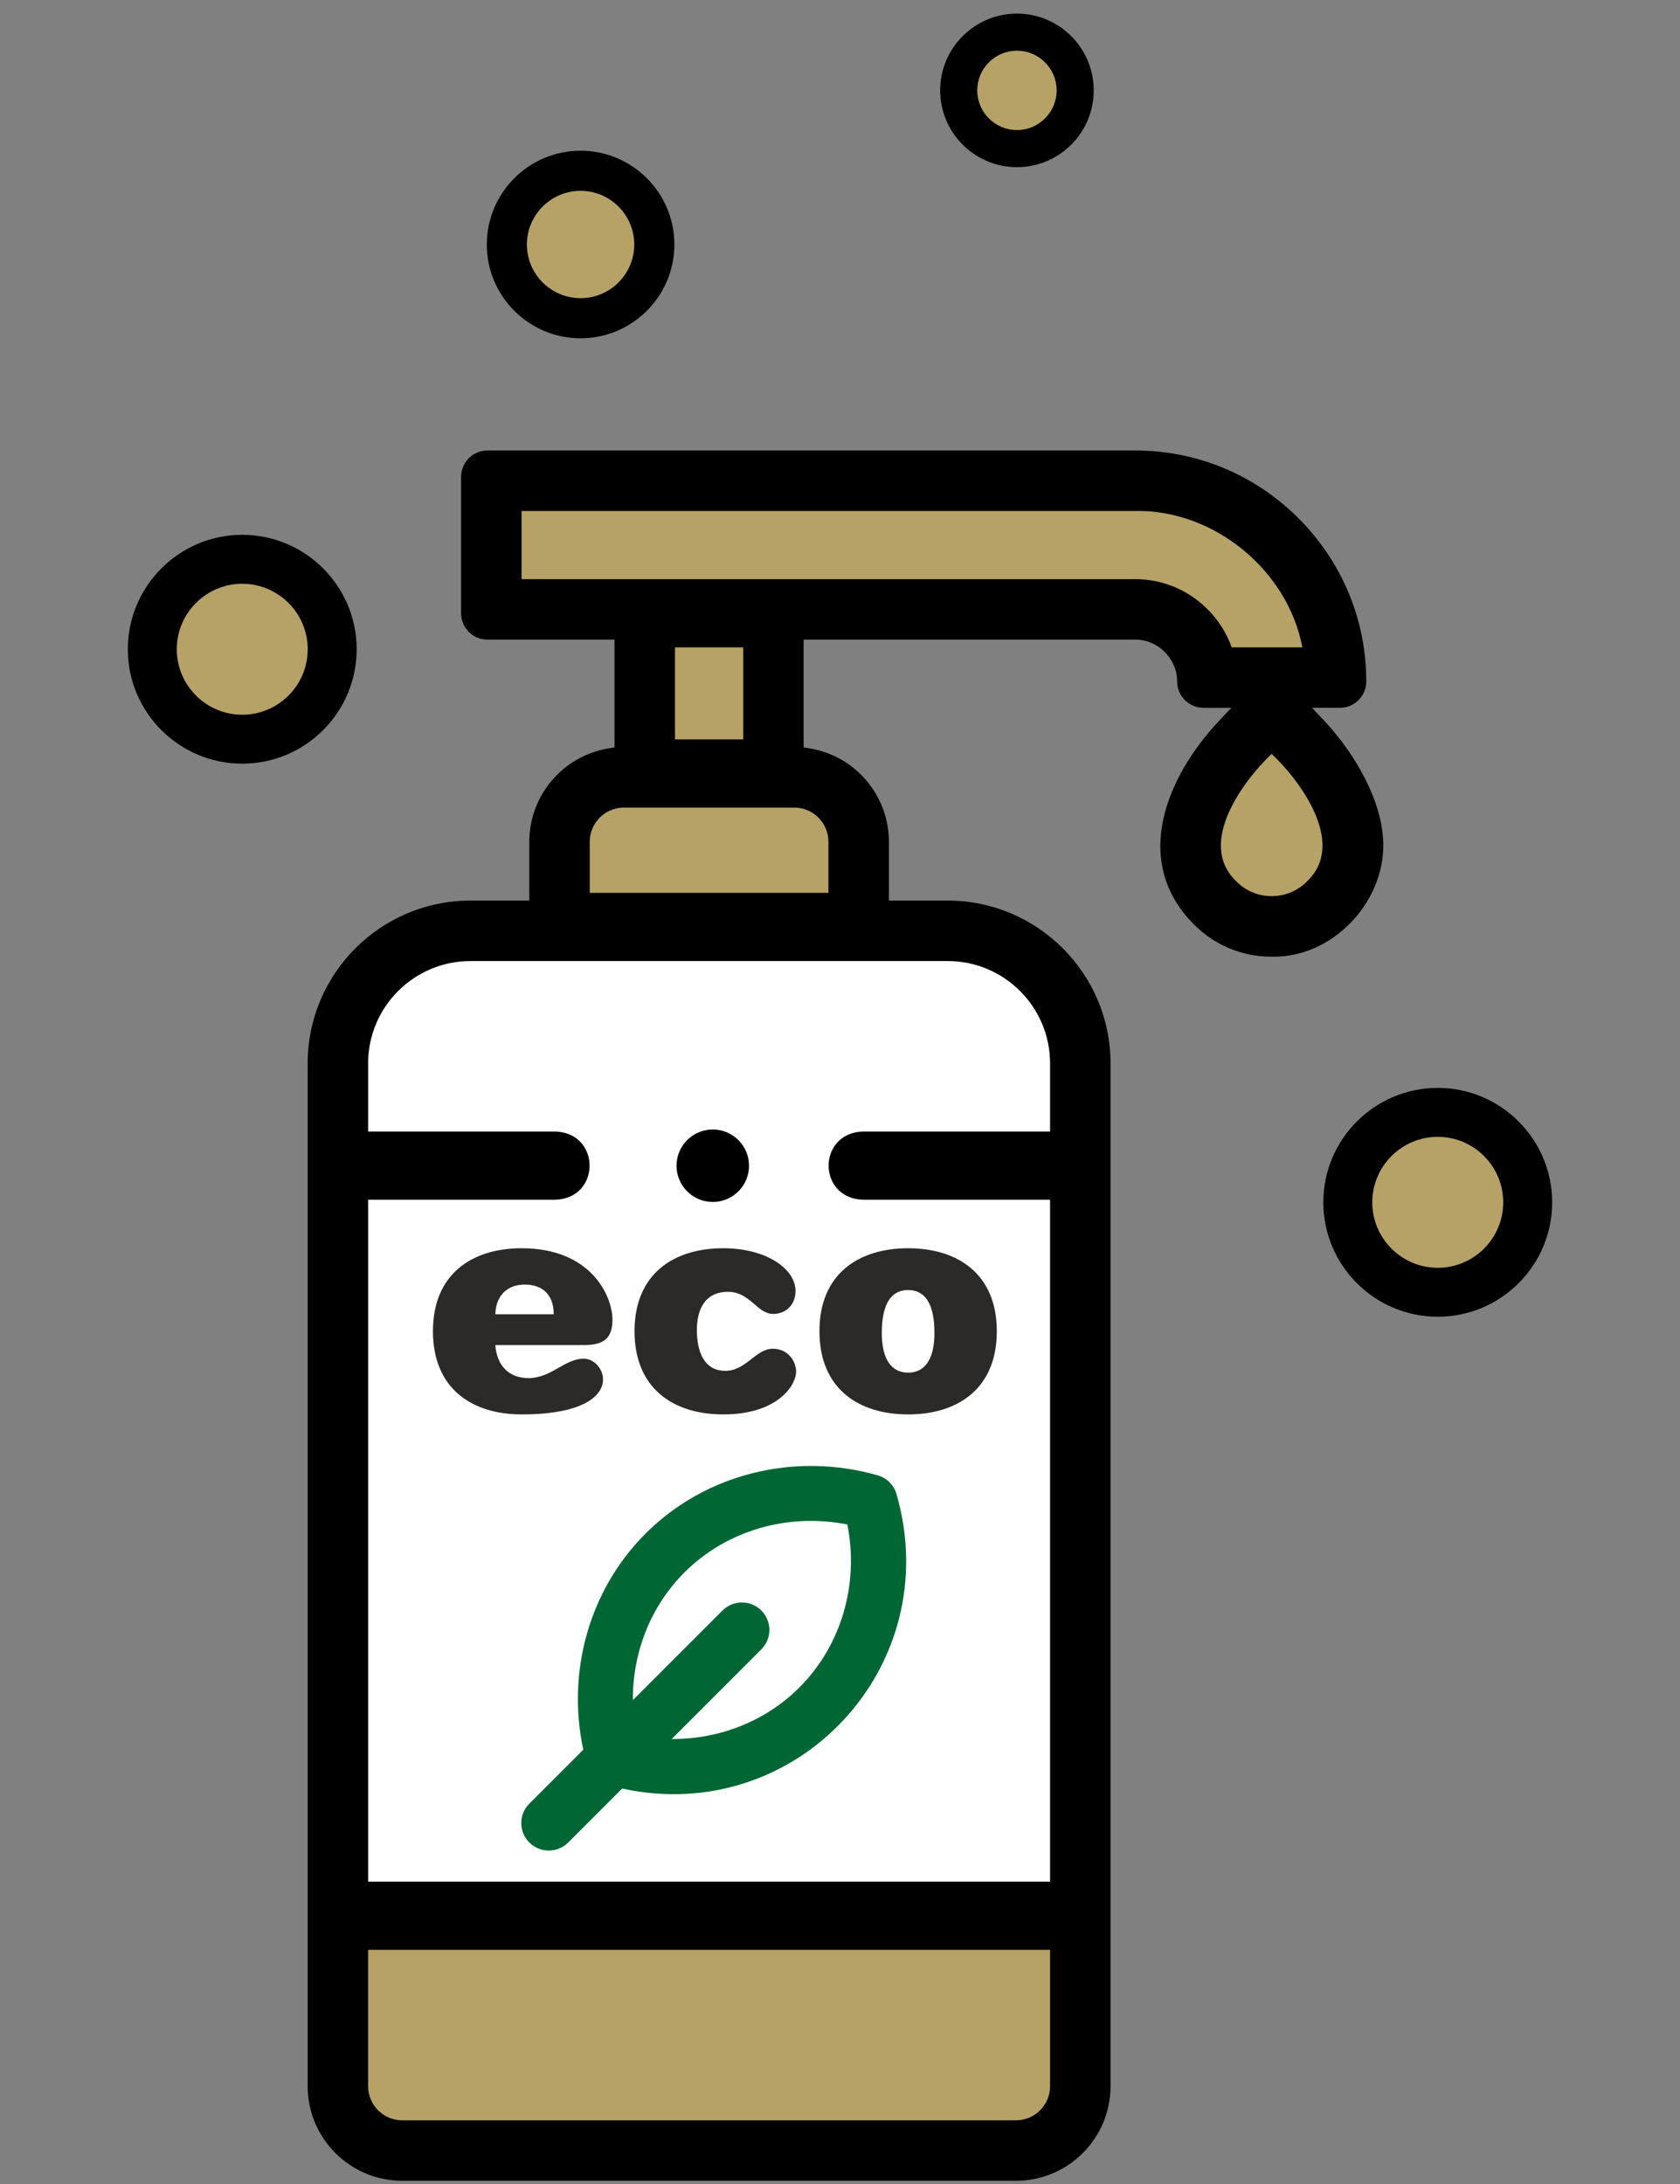<?xml version="1.0" encoding="UTF-8"?>
<!DOCTYPE svg PUBLIC "-//W3C//DTD SVG 1.1//EN" "http://www.w3.org/Graphics/SVG/1.1/DTD/svg11.dtd">
<!-- Creator: CorelDRAW 2021.5 -->
<svg xmlns="http://www.w3.org/2000/svg" xml:space="preserve" width="100px" height="130px" version="1.1" style="shape-rendering:geometricPrecision; text-rendering:geometricPrecision; image-rendering:optimizeQuality; fill-rule:evenodd; clip-rule:evenodd"
viewBox="0 0 100 130.001"
 xmlns:xlink="http://www.w3.org/1999/xlink"
 xmlns:xodm="http://www.corel.com/coreldraw/odm/2003">
 <rect x="0" y="0" width="100" height="130.001" fill="#808080" stroke="none"/>
 <defs>
  <style type="text/css">
   <![CDATA[
    .fil5 {fill:black}
    .fil2 {fill:white}
    .fil1 {fill:#B6A266}
    .fil4 {fill:#2B2A29;fill-rule:nonzero}
    .fil0 {fill:black;fill-rule:nonzero}
    .fil3 {fill:#006633;fill-rule:nonzero}
   ]]>
  </style>
 </defs>
 <g id="Capa_x0020_1">
  <g id="_2686417510176">
   <path class="fil0" d="M79.938 44.238c-0.345,-0.462 -0.714,-0.91 -1.11,-1.33l-0.731 -0.776 1.658 0c0.867,0 1.57,-0.702 1.57,-1.569 0,-3.671 -1.439,-7.117 -4.034,-9.713 -2.595,-2.596 -6.042,-4.034 -9.713,-4.034l-38.562 0c-0.867,0 -1.57,0.703 -1.57,1.57l0 8.118c0,0.867 0.703,1.569 1.57,1.569l7.563 0 0 6.414 -0.383 0.065c-2.7,0.455 -4.69,2.809 -4.69,5.55l0 3.505 -3.505 0c-5.342,-0.001 -9.688,4.346 -9.688,9.688l0 60.887c0,3.103 2.526,5.628 5.629,5.628l36.532 0c3.103,0 5.629,-2.525 5.629,-5.628l0 -60.888c0,-5.341 -4.346,-9.688 -9.688,-9.687l-3.505 0 0 -3.505c0,-2.741 -1.99,-5.096 -4.69,-5.55l-0.384 -0.065 0 -6.414 19.742 0c0.663,0 1.285,0.268 1.754,0.736 0.468,0.469 0.736,1.091 0.736,1.754 0,0.867 0.702,1.569 1.569,1.569l1.657 0 -0.73 0.776c-3.117,3.311 -5.24,8.331 -1.518,12.099 1.226,1.242 2.871,1.938 4.616,1.938l0.062 0c3.547,0.072 6.649,-3.171 6.615,-6.679 -0.02,-2.117 -1.155,-4.358 -2.401,-6.028z"/>
   <path class="fil0" d="M42.209 71.413c2.693,-0.107 2.691,-3.953 0,-4.059l-0.001 0c-2.693,0.108 -2.689,3.953 0.001,4.059z"/>
   <path class="fil1" d="M77.808 52.455c-1.143,1.179 -3.075,1.187 -4.225,0 -2.391,-2.283 0.498,-6.063 2.113,-7.58 1.617,1.519 4.503,5.296 2.112,7.58z"/>
   <path class="fil1" d="M67.578 34.474l-36.533 0 0 -4.059 36.533 0c4.687,-0.088 9.082,3.534 9.944,8.119l-4.204 0c-0.301,-0.842 -0.788,-1.615 -1.442,-2.27 -1.154,-1.154 -2.68,-1.79 -4.298,-1.79z"/>
   <polygon class="fil1" points="44.238,44.014 40.178,44.014 40.178,38.534 44.238,38.534 "/>
   <path class="fil1" d="M49.311 50.102l0 3.044 -14.207 0 0 -3.044c0,-1.119 0.911,-2.03 2.03,-2.03l10.148 0c1.119,0 2.029,0.911 2.029,2.03l0 0z"/>
   <path class="fil2" d="M62.504 63.294l0 4.06 -11.162 0c-2.693,0.107 -2.691,3.953 0,4.059l11.162 0 0 40.59 -40.592 0 0 -40.59 11.164 0c2.692,-0.107 2.69,-3.953 0,-4.059l-11.164 0 0 -4.06c0,-3.357 2.732,-6.088 6.089,-6.088l28.414 0c3.357,0 6.089,2.731 6.089,6.088z"/>
   <path class="fil3" d="M34.719 104.15l-3.211 3.211c-0.639,0.639 -0.639,1.674 0,2.313 0.639,0.638 1.675,0.638 2.313,0l3.211 -3.211c10.363,2.257 19.29,-7.246 16.333,-17.522 -0.155,-0.544 -0.58,-0.969 -1.124,-1.124 -4.967,-1.415 -10.261,-0.086 -13.816,3.469 -3.329,3.329 -4.706,8.182 -3.706,12.864l0 0zm6.019 -10.551c2.503,-2.503 6.15,-3.557 9.7,-2.855 0.702,3.55 -0.352,7.198 -2.855,9.7 -2.009,2.01 -4.756,3.086 -7.6,3.068l5.334 -5.334c0.639,-0.639 0.639,-1.674 0,-2.313 -0.639,-0.639 -1.674,-0.639 -2.313,0l-5.333 5.333c-0.018,-2.842 1.058,-5.59 3.067,-7.599l0 0z"/>
   <path class="fil1" d="M60.474 126.211l-36.532 0c-1.119,0 -2.03,-0.91 -2.03,-2.029l0 -8.119 40.592 0 0 8.119c0,1.119 -0.911,2.029 -2.03,2.029l0 0z"/>
   <path class="fil4" d="M35.895 82.102c0,-0.595 -0.504,-1.225 -1.153,-1.225 -1.135,0 -1.928,1.153 -3.279,1.153 -1.207,0 -1.891,-0.775 -1.981,-1.964l5.26 0c1.189,0 1.712,-0.396 1.712,-1.513 0,-1.405 -1.262,-4.252 -5.405,-4.252 -2.954,0 -5.279,1.532 -5.279,4.937 0,3.423 2.325,4.954 5.279,4.954 3.585,0 4.846,-1.063 4.846,-2.09zm-6.413 -3.873c0.054,-1.315 0.918,-1.766 1.747,-1.766 0.919,0 1.729,0.469 1.729,1.766l-3.476 0z"/>
   <path id="_1" class="fil4" d="M37.769 79.238c0,3.423 2.324,4.954 5.279,4.954 3.296,0 4.341,-1.784 4.341,-2.54 0,-0.649 -0.504,-1.37 -1.387,-1.37 -1.027,0 -1.586,1.316 -2.829,1.316 -1.297,0 -1.693,-1.207 -1.693,-2.432 0,-1.009 0.342,-2.27 1.856,-2.27 1.315,0 1.729,1.315 2.684,1.315 0.739,0 1.333,-0.523 1.333,-1.369 0,-1.298 -1.711,-2.541 -4.305,-2.541 -2.955,0 -5.279,1.532 -5.279,4.937z"/>
   <path id="_2" class="fil4" d="M48.777 79.238c0,3.423 2.324,4.954 5.278,4.954 2.955,0 5.279,-1.531 5.279,-4.954 0,-3.405 -2.324,-4.937 -5.279,-4.937 -2.954,0 -5.278,1.532 -5.278,4.937zm6.845 0.108c0,1.567 -0.576,2.36 -1.567,2.36 -0.991,0 -1.567,-0.793 -1.567,-2.36 0,-1.766 0.576,-2.558 1.567,-2.558 0.991,0 1.567,0.792 1.567,2.558z"/>
   <path class="fil5" d="M14.419 45.457c3.756,0 6.811,-3.055 6.811,-6.811 0,-3.755 -3.055,-6.811 -6.811,-6.811 -3.755,0 -6.81,3.056 -6.81,6.811 0,3.756 3.055,6.811 6.81,6.811z"/>
   <path class="fil1" d="M14.419 34.749c2.149,0 3.898,1.748 3.898,3.897 0,2.149 -1.749,3.898 -3.898,3.898 -2.149,0 -3.897,-1.749 -3.897,-3.898 0,-2.149 1.748,-3.897 3.897,-3.897z"/>
   <path class="fil5" d="M60.532 9.951c2.521,0 4.571,-2.051 4.571,-4.571 0,-2.52 -2.05,-4.57 -4.571,-4.57 -2.52,0 -4.57,2.05 -4.57,4.57 0,2.52 2.05,4.571 4.57,4.571z"/>
   <path class="fil1" d="M60.532 3.018c1.303,0 2.363,1.06 2.363,2.362 0,1.303 -1.06,2.362 -2.363,2.362 -1.302,0 -2.362,-1.059 -2.362,-2.362 0,-1.302 1.06,-2.362 2.362,-2.362z"/>
   <path class="fil5" d="M85.581 78.378c3.755,0 6.81,-3.055 6.81,-6.81 0,-3.756 -3.055,-6.811 -6.81,-6.811 -3.756,0 -6.811,3.055 -6.811,6.811 0,3.755 3.055,6.81 6.811,6.81z"/>
   <path class="fil1" d="M85.581 67.67c2.149,0 3.897,1.749 3.897,3.898 0,2.149 -1.748,3.897 -3.897,3.897 -2.149,0 -3.898,-1.748 -3.898,-3.897 0,-2.149 1.749,-3.898 3.898,-3.898z"/>
   <path class="fil5" d="M34.558 20.137c3.079,0 5.583,-2.505 5.583,-5.583 0,-3.078 -2.504,-5.582 -5.583,-5.582 -3.078,0 -5.582,2.504 -5.582,5.582 0,3.078 2.504,5.583 5.582,5.583z"/>
   <path class="fil1" d="M34.558 11.359c1.762,0 3.195,1.434 3.195,3.195 0,1.762 -1.433,3.195 -3.195,3.195 -1.761,0 -3.195,-1.433 -3.195,-3.195 0,-1.761 1.434,-3.195 3.195,-3.195z"/>
   <circle class="fil0" cx="42.427" cy="69.389" r="2.157"/>
  </g>
 </g>
</svg>
